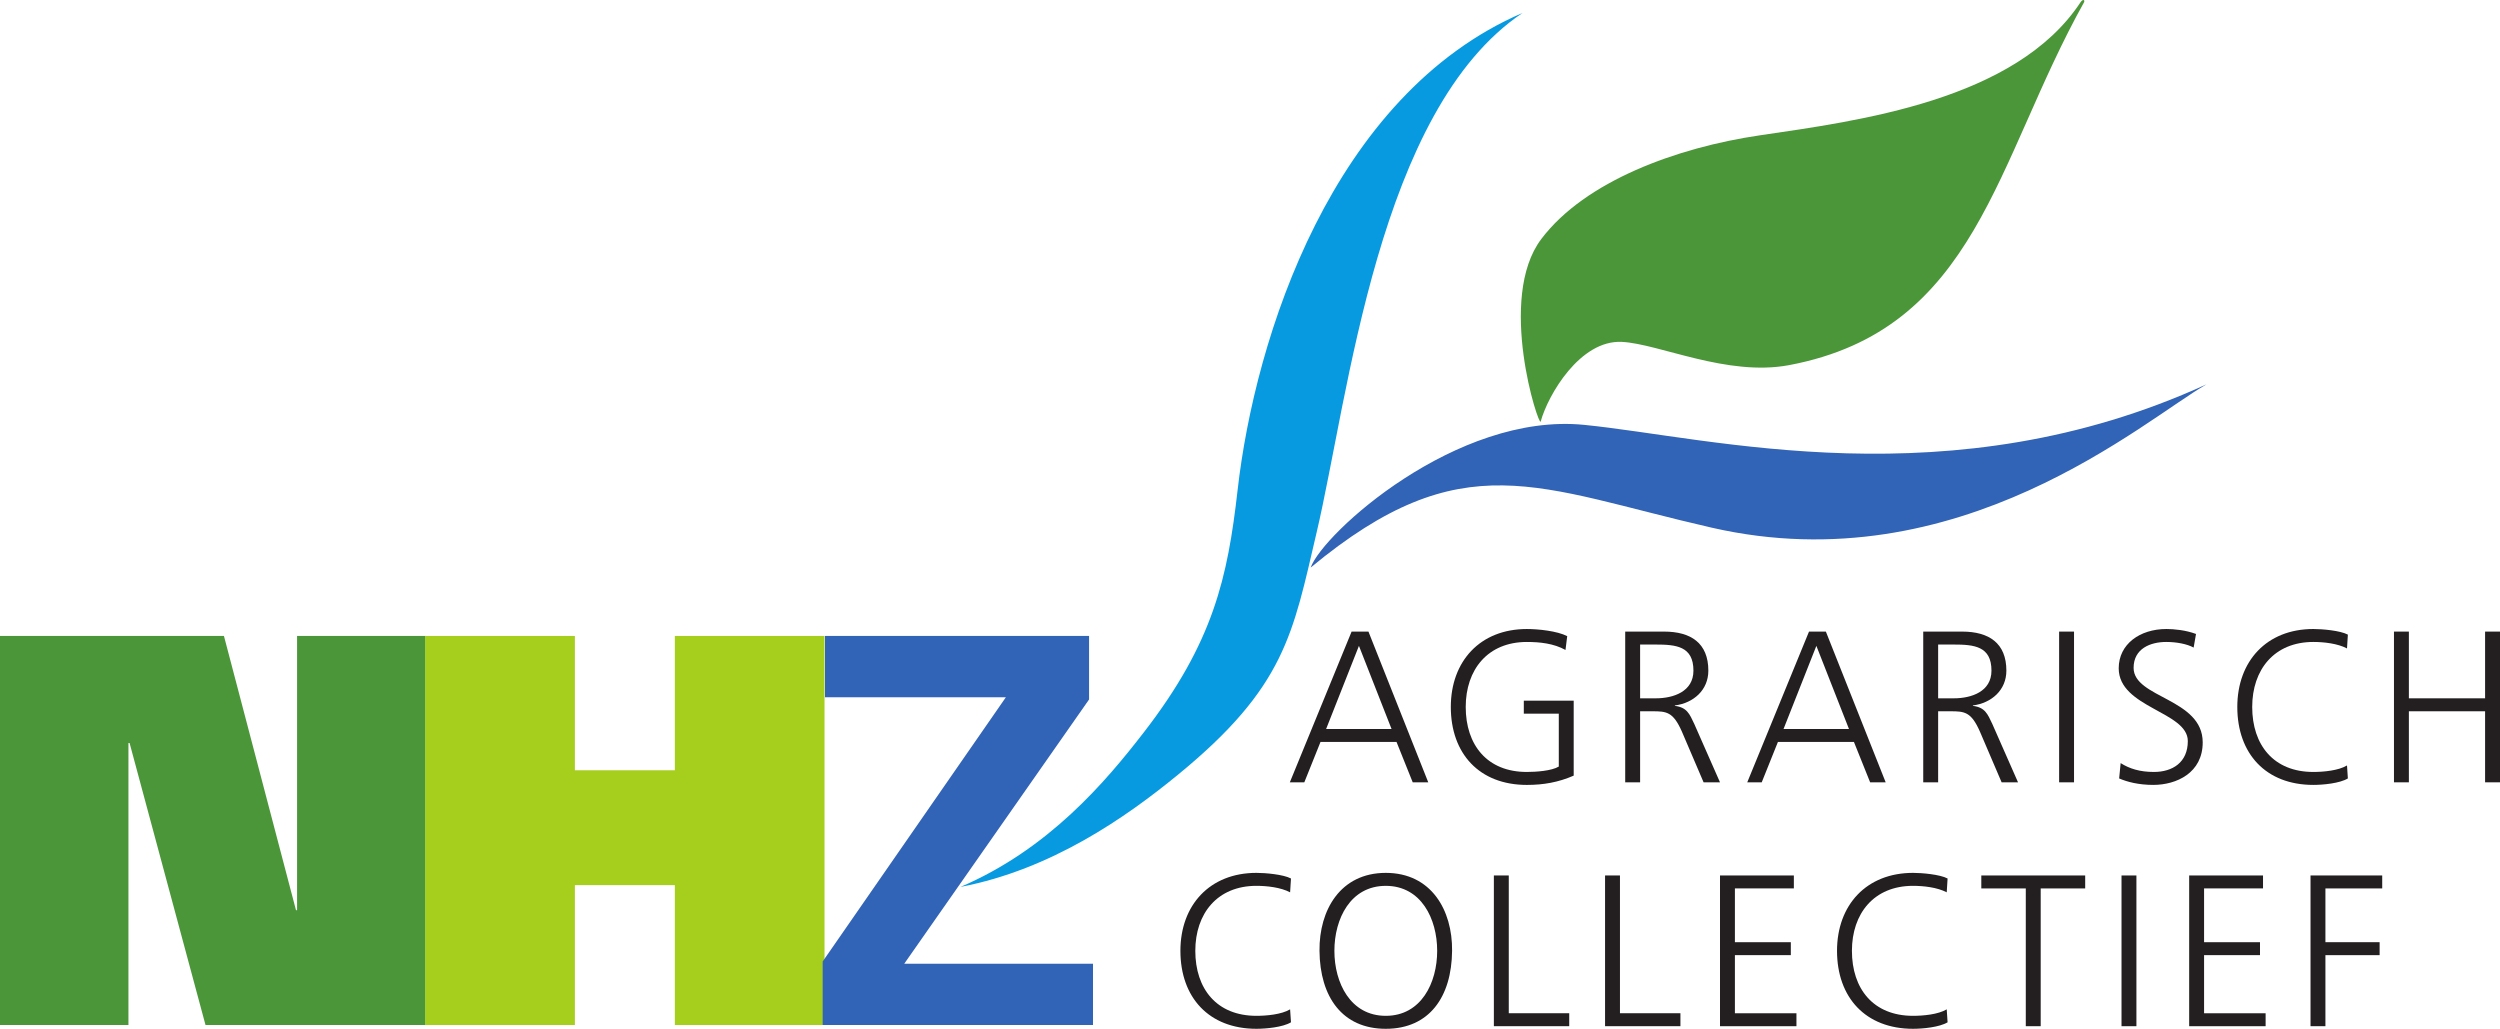 <?xml version="1.0" encoding="UTF-8" standalone="no"?>
<!-- Created with Inkscape (http://www.inkscape.org/) -->

<svg
   xmlns:dc="http://purl.org/dc/elements/1.1/"
   xmlns:cc="http://creativecommons.org/ns#"
   xmlns:rdf="http://www.w3.org/1999/02/22-rdf-syntax-ns#"
   xmlns:svg="http://www.w3.org/2000/svg"
   xmlns="http://www.w3.org/2000/svg"
   xmlns:sodipodi="http://sodipodi.sourceforge.net/DTD/sodipodi-0.dtd"
   xmlns:inkscape="http://www.inkscape.org/namespaces/inkscape"
   width="409.975"
   height="168.712"
   id="svg3102"
   version="1.1"
   inkscape:version="0.48.2 r9819"
   sodipodi:docname="logo-nhz2.svg">
  <defs
     id="defs3104" />
  <sodipodi:namedview
     id="base"
     pagecolor="#ffffff"
     bordercolor="#666666"
     borderopacity="1.0"
     inkscape:pageopacity="0.0"
     inkscape:pageshadow="2"
     inkscape:zoom="0.35"
     inkscape:cx="204.98744"
     inkscape:cy="84.356177"
     inkscape:document-units="px"
     inkscape:current-layer="layer1"
     showgrid="false"
     inkscape:window-width="961"
     inkscape:window-height="805"
     inkscape:window-x="66"
     inkscape:window-y="66"
     inkscape:window-maximized="0"
     fit-margin-top="0"
     fit-margin-left="0"
     fit-margin-right="0"
     fit-margin-bottom="0" />
  <g
     inkscape:label="Laag 1"
     inkscape:groupmode="layer"
     id="layer1"
     transform="translate(-170.013,-448.006)">
    <g
       id="g3850"
       transform="matrix(1.25,0,0,-1.25,384.946,541.084)">
      <path
         d="M 0,0 C 1.608,4.495 19.126,20.384 35.872,18.725 52.612,17.065 83.888,8.646 117.533,24.044 109.398,19.403 85.102,-2.176 52.646,5.23 29.743,10.452 19.969,16.552 0,0"
         style="fill:#3163b7;fill-opacity:1;fill-rule:nonzero;stroke:none"
         id="path3852"
         inkscape:connector-curvature="0" />
    </g>
    <g
       id="g3854"
       transform="matrix(1.25,0,0,-1.25,419.718,450.113)">
      <path
         d="m 0,0 c -24.988,-10.767 -35.125,-42.554 -37.402,-62.624 -1.303,-11.445 -3.154,-19.946 -12.311,-31.781 -4.972,-6.429 -12.447,-15.305 -24.044,-20.267 11.935,2.285 21.713,9.133 28.511,14.703 14.113,11.552 15.085,18.473 18.21,31.79 C -22.835,-50.32 -18.99,-12.722 0,0"
         style="fill:#079ae1;fill-opacity:1;fill-rule:nonzero;stroke:none"
         id="path3856"
         inkscape:connector-curvature="0" />
    </g>
    <g
       id="g3858"
       transform="matrix(1.25,0,0,-1.25,392.866,553.918)">
      <path
         d="m 0,0 -4.306,-10.907 8.584,0 L 0,0 z m -0.963,1.87 2.209,0 7.847,-19.774 -2.038,0 -2.125,5.298 -9.972,0 -2.125,-5.298 -1.899,0 8.103,19.774 z"
         style="fill:#231f20;fill-opacity:1;fill-rule:nonzero;stroke:none"
         id="path3860"
         inkscape:connector-curvature="0" />
    </g>
    <g
       id="g3862"
       transform="matrix(1.25,0,0,-1.25,425.64,565.038)">
      <path
         d="m 0,0 -4.59,0 0,1.701 6.544,0 0,-9.832 c -2.012,-0.878 -3.966,-1.218 -6.148,-1.218 -6.232,0 -9.972,4.108 -9.972,10.227 0,6.006 3.853,10.226 9.972,10.226 1.502,0 3.967,-0.254 5.298,-0.933 L 0.878,8.356 c -1.53,0.852 -3.343,1.049 -5.072,1.049 -5.128,0 -8.017,-3.626 -8.017,-8.527 0,-4.985 2.805,-8.527 8.017,-8.527 1.219,0 3.258,0.141 4.194,0.709 L 0,0 z"
         style="fill:#231f20;fill-opacity:1;fill-rule:nonzero;stroke:none"
         id="path3864"
         inkscape:connector-curvature="0" />
    </g>
    <g
       id="g3866"
       transform="matrix(1.25,0,0,-1.25,438.974,562.523)">
      <path
         d="m 0,0 2.068,0 c 2.294,0 4.929,0.878 4.929,3.626 0,3.228 -2.294,3.429 -4.987,3.429 L 0,7.055 0,0 z m -1.955,8.754 5.099,0 c 3.513,0 5.808,-1.502 5.808,-5.128 0,-2.549 -1.955,-4.25 -4.391,-4.561 l 0,-0.057 C 6.146,-1.189 6.487,-2.041 7.11,-3.371 l 3.371,-7.65 -2.152,0 -2.861,6.687 c -1.134,2.548 -1.984,2.635 -3.854,2.635 l -1.614,0 0,-9.322 -1.955,0 0,19.775 z"
         style="fill:#231f20;fill-opacity:1;fill-rule:nonzero;stroke:none"
         id="path3868"
         inkscape:connector-curvature="0" />
    </g>
    <g
       id="g3870"
       transform="matrix(1.25,0,0,-1.25,467.879,553.918)">
      <path
         d="m 0,0 -4.307,-10.907 8.584,0 L 0,0 z m -0.964,1.87 2.21,0 7.847,-19.774 -2.039,0 -2.125,5.298 -9.972,0 -2.125,-5.298 -1.899,0 8.103,19.774 z"
         style="fill:#231f20;fill-opacity:1;fill-rule:nonzero;stroke:none"
         id="path3872"
         inkscape:connector-curvature="0" />
    </g>
    <g
       id="g3874"
       transform="matrix(1.25,0,0,-1.25,487.848,562.523)">
      <path
         d="m 0,0 2.068,0 c 2.294,0 4.929,0.878 4.929,3.626 0,3.228 -2.294,3.429 -4.985,3.429 L 0,7.055 0,0 z m -1.955,8.754 5.1,0 c 3.512,0 5.807,-1.502 5.807,-5.128 0,-2.549 -1.955,-4.25 -4.391,-4.561 l 0,-0.057 C 6.148,-1.189 6.487,-2.041 7.11,-3.371 l 3.371,-7.65 -2.152,0 -2.862,6.687 c -1.133,2.548 -1.983,2.635 -3.852,2.635 l -1.615,0 0,-9.322 -1.955,0 0,19.775 z"
         style="fill:#231f20;fill-opacity:1;fill-rule:nonzero;stroke:none"
         id="path3876"
         inkscape:connector-curvature="0" />
    </g>
    <path
       d="m 507.689,551.581 2.444,0 0,24.718 -2.444,0 0,-24.718 z"
       style="fill:#231f20;fill-opacity:1;fill-rule:nonzero;stroke:none"
       id="path3878"
       inkscape:connector-curvature="0" />
    <g
       id="g3880"
       transform="matrix(1.25,0,0,-1.25,517.779,573.147)">
      <path
         d="m 0,0 c 1.161,-0.736 2.521,-1.162 4.363,-1.162 2.436,0 4.448,1.246 4.448,4.052 0,3.881 -9.066,4.362 -9.066,9.548 0,3.171 2.776,5.154 6.261,5.154 0.963,0 2.521,-0.14 3.881,-0.65 L 9.575,15.156 c -0.878,0.482 -2.266,0.737 -3.597,0.737 -2.04,0 -4.279,-0.849 -4.279,-3.4 0,-3.966 9.066,-3.994 9.066,-9.774 0,-3.994 -3.428,-5.58 -6.488,-5.58 -1.926,0 -3.427,0.397 -4.475,0.849 L 0,0 z"
         style="fill:#231f20;fill-opacity:1;fill-rule:nonzero;stroke:none"
         id="path3882"
         inkscape:connector-curvature="0" />
    </g>
    <g
       id="g3884"
       transform="matrix(1.25,0,0,-1.25,554.898,554.342)">
      <path
         d="m 0,0 c -1.247,0.651 -3.032,0.849 -4.419,0.849 -5.128,0 -8.018,-3.626 -8.018,-8.528 0,-4.985 2.805,-8.527 8.018,-8.527 1.303,0 3.285,0.171 4.419,0.852 l 0.113,-1.702 c -1.077,-0.652 -3.286,-0.849 -4.532,-0.849 -6.234,0 -9.973,4.107 -9.973,10.226 0,6.006 3.853,10.227 9.973,10.227 1.161,0 3.512,-0.197 4.532,-0.736 L 0,0 z"
         style="fill:#231f20;fill-opacity:1;fill-rule:nonzero;stroke:none"
         id="path3886"
         inkscape:connector-curvature="0" />
    </g>
    <g
       id="g3888"
       transform="matrix(1.25,0,0,-1.25,562.6,551.581)">
      <path
         d="m 0,0 1.955,0 0,-8.754 10,0 0,8.754 1.955,0 0,-19.774 -1.955,0 0,9.321 -10,0 0,-9.321 -1.955,0 L 0,0 z"
         style="fill:#231f20;fill-opacity:1;fill-rule:nonzero;stroke:none"
         id="path3890"
         inkscape:connector-curvature="0" />
    </g>
    <g
       id="g3892"
       transform="matrix(1.25,0,0,-1.25,381.578,594.337)">
      <path
         d="m 0,0 c -1.246,0.652 -3.031,0.85 -4.419,0.85 -5.128,0 -8.018,-3.627 -8.018,-8.526 0,-4.986 2.805,-8.528 8.018,-8.528 1.303,0 3.286,0.171 4.419,0.85 l 0.113,-1.7 c -1.076,-0.651 -3.285,-0.851 -4.532,-0.851 -6.232,0 -9.973,4.11 -9.973,10.229 0,6.006 3.854,10.227 9.973,10.227 1.161,0 3.513,-0.2 4.532,-0.737 L 0,0 z"
         style="fill:#231f20;fill-opacity:1;fill-rule:nonzero;stroke:none"
         id="path3894"
         inkscape:connector-curvature="0" />
    </g>
    <g
       id="g3896"
       transform="matrix(1.25,0,0,-1.25,388.84,603.932)">
      <path
         d="m 0,0 c 0,-4.194 2.096,-8.528 6.743,-8.528 4.646,0 6.742,4.334 6.742,8.528 0,4.191 -2.096,8.525 -6.742,8.525 C 2.096,8.525 0,4.191 0,0 m 6.743,10.227 c 5.95,0 8.754,-4.873 8.698,-10.227 -0.058,-6.064 -3.003,-10.229 -8.698,-10.229 -5.694,0 -8.641,4.165 -8.697,10.229 -0.057,5.354 2.748,10.227 8.697,10.227"
         style="fill:#231f20;fill-opacity:1;fill-rule:nonzero;stroke:none"
         id="path3898"
         inkscape:connector-curvature="0" />
    </g>
    <g
       id="g3900"
       transform="matrix(1.25,0,0,-1.25,414.992,591.573)">
      <path
         d="m 0,0 1.955,0 0,-18.075 7.932,0 0,-1.699 -9.887,0 L 0,0 z"
         style="fill:#231f20;fill-opacity:1;fill-rule:nonzero;stroke:none"
         id="path3902"
         inkscape:connector-curvature="0" />
    </g>
    <g
       id="g3904"
       transform="matrix(1.25,0,0,-1.25,433.227,591.573)">
      <path
         d="m 0,0 1.954,0 0,-18.075 7.933,0 0,-1.699 -9.887,0 L 0,0 z"
         style="fill:#231f20;fill-opacity:1;fill-rule:nonzero;stroke:none"
         id="path3906"
         inkscape:connector-curvature="0" />
    </g>
    <g
       id="g3908"
       transform="matrix(1.25,0,0,-1.25,452.076,591.573)">
      <path
         d="m 0,0 9.689,0 0,-1.701 -7.734,0 0,-7.053 7.337,0 0,-1.701 -7.337,0 0,-7.62 8.074,0 0,-1.699 L 0,-19.774 0,0 z"
         style="fill:#231f20;fill-opacity:1;fill-rule:nonzero;stroke:none"
         id="path3910"
         inkscape:connector-curvature="0" />
    </g>
    <g
       id="g3912"
       transform="matrix(1.25,0,0,-1.25,489.256,594.337)">
      <path
         d="m 0,0 c -1.246,0.652 -3.032,0.85 -4.419,0.85 -5.127,0 -8.018,-3.627 -8.018,-8.526 0,-4.986 2.805,-8.528 8.018,-8.528 1.303,0 3.286,0.171 4.419,0.85 l 0.113,-1.7 c -1.076,-0.651 -3.285,-0.851 -4.532,-0.851 -6.233,0 -9.973,4.11 -9.973,10.229 0,6.006 3.854,10.227 9.973,10.227 1.161,0 3.512,-0.2 4.532,-0.737 L 0,0 z"
         style="fill:#231f20;fill-opacity:1;fill-rule:nonzero;stroke:none"
         id="path3914"
         inkscape:connector-curvature="0" />
    </g>
    <g
       id="g3916"
       transform="matrix(1.25,0,0,-1.25,502.223,593.7)">
      <path
         d="m 0,0 -5.836,0 0,1.701 13.628,0 0,-1.701 -5.837,0 0,-18.073 -1.955,0 L 0,0 z"
         style="fill:#231f20;fill-opacity:1;fill-rule:nonzero;stroke:none"
         id="path3918"
         inkscape:connector-curvature="0" />
    </g>
    <path
       d="m 517.92,591.574 2.444,0 0,24.718 -2.444,0 0,-24.718 z"
       style="fill:#231f20;fill-opacity:1;fill-rule:nonzero;stroke:none"
       id="path3920"
       inkscape:connector-curvature="0" />
    <g
       id="g3922"
       transform="matrix(1.25,0,0,-1.25,529.015,591.573)">
      <path
         d="m 0,0 9.688,0 0,-1.701 -7.733,0 0,-7.053 7.337,0 0,-1.701 -7.337,0 0,-7.62 8.074,0 0,-1.699 L 0,-19.774 0,0 z"
         style="fill:#231f20;fill-opacity:1;fill-rule:nonzero;stroke:none"
         id="path3924"
         inkscape:connector-curvature="0" />
    </g>
    <g
       id="g3926"
       transform="matrix(1.25,0,0,-1.25,548.915,591.573)">
      <path
         d="m 0,0 9.406,0 0,-1.701 -7.451,0 0,-7.053 7.11,0 0,-1.701 -7.11,0 0,-9.319 -1.955,0 L 0,0 z"
         style="fill:#231f20;fill-opacity:1;fill-rule:nonzero;stroke:none"
         id="path3928"
         inkscape:connector-curvature="0" />
    </g>
    <g
       id="g3930"
       transform="matrix(1.25,0,0,-1.25,170.013,552.297)">
      <path
         d="m 0,0 29.38,0 9.453,-35.977 0.141,0 0,35.977 16.856,0 0,-51.042 -28.868,0 -9.964,37.003 -0.147,0 0,-37.003 L 0,-51.042 0,0 z"
         style="fill:#4b9639;fill-opacity:1;fill-rule:nonzero;stroke:none"
         id="path3932"
         inkscape:connector-curvature="0" />
    </g>
    <g
       id="g3934"
       transform="matrix(1.25,0,0,-1.25,280.681,552.297)">
      <path
         d="m 0,0 19.637,0 0,-51.042 -19.637,0 0,18.353 -13.114,0 0,-18.353 -19.633,0 0,51.042 19.633,0 0,-17.621 13.114,0 L 0,0 z"
         style="fill:#a6ce1d;fill-opacity:1;fill-rule:nonzero;stroke:none"
         id="path3936"
         inkscape:connector-curvature="0" />
    </g>
    <g
       id="g3938"
       transform="matrix(1.25,0,0,-1.25,304.925,605.681)">
      <path
         d="m 0,0 24.033,34.665 -23.731,0 0,8.042 34.645,0 0,-8.333 -24.248,-34.667 24.764,0 0,-8.042 L 0,-8.335 0,0 z"
         style="fill:#3163b7;fill-opacity:1;fill-rule:nonzero;stroke:none"
         id="path3940"
         inkscape:connector-curvature="0" />
    </g>
    <g
       id="g4032"
       transform="matrix(1.25,0,0,-1.25,511.801,448.334)">
      <path
         d="m 0,0 c -11.664,-20.866 -14.038,-42.984 -38.721,-47.641 -8.107,-1.528 -17.05,2.801 -21.929,3.05 -5.479,0.277 -9.693,-6.944 -10.654,-10.448 -0.229,-0.837 -5.806,16.184 0.089,23.956 5.741,7.583 17.736,11.981 28.656,13.591 12.891,1.899 33.582,4.548 42.082,17.465 C -0.233,0.338 0.09,0.369 0,0"
         style="fill:#4b9639;fill-opacity:1;fill-rule:nonzero;stroke:none"
         id="path4034"
         inkscape:connector-curvature="0" />
    </g>
  </g>
</svg>
